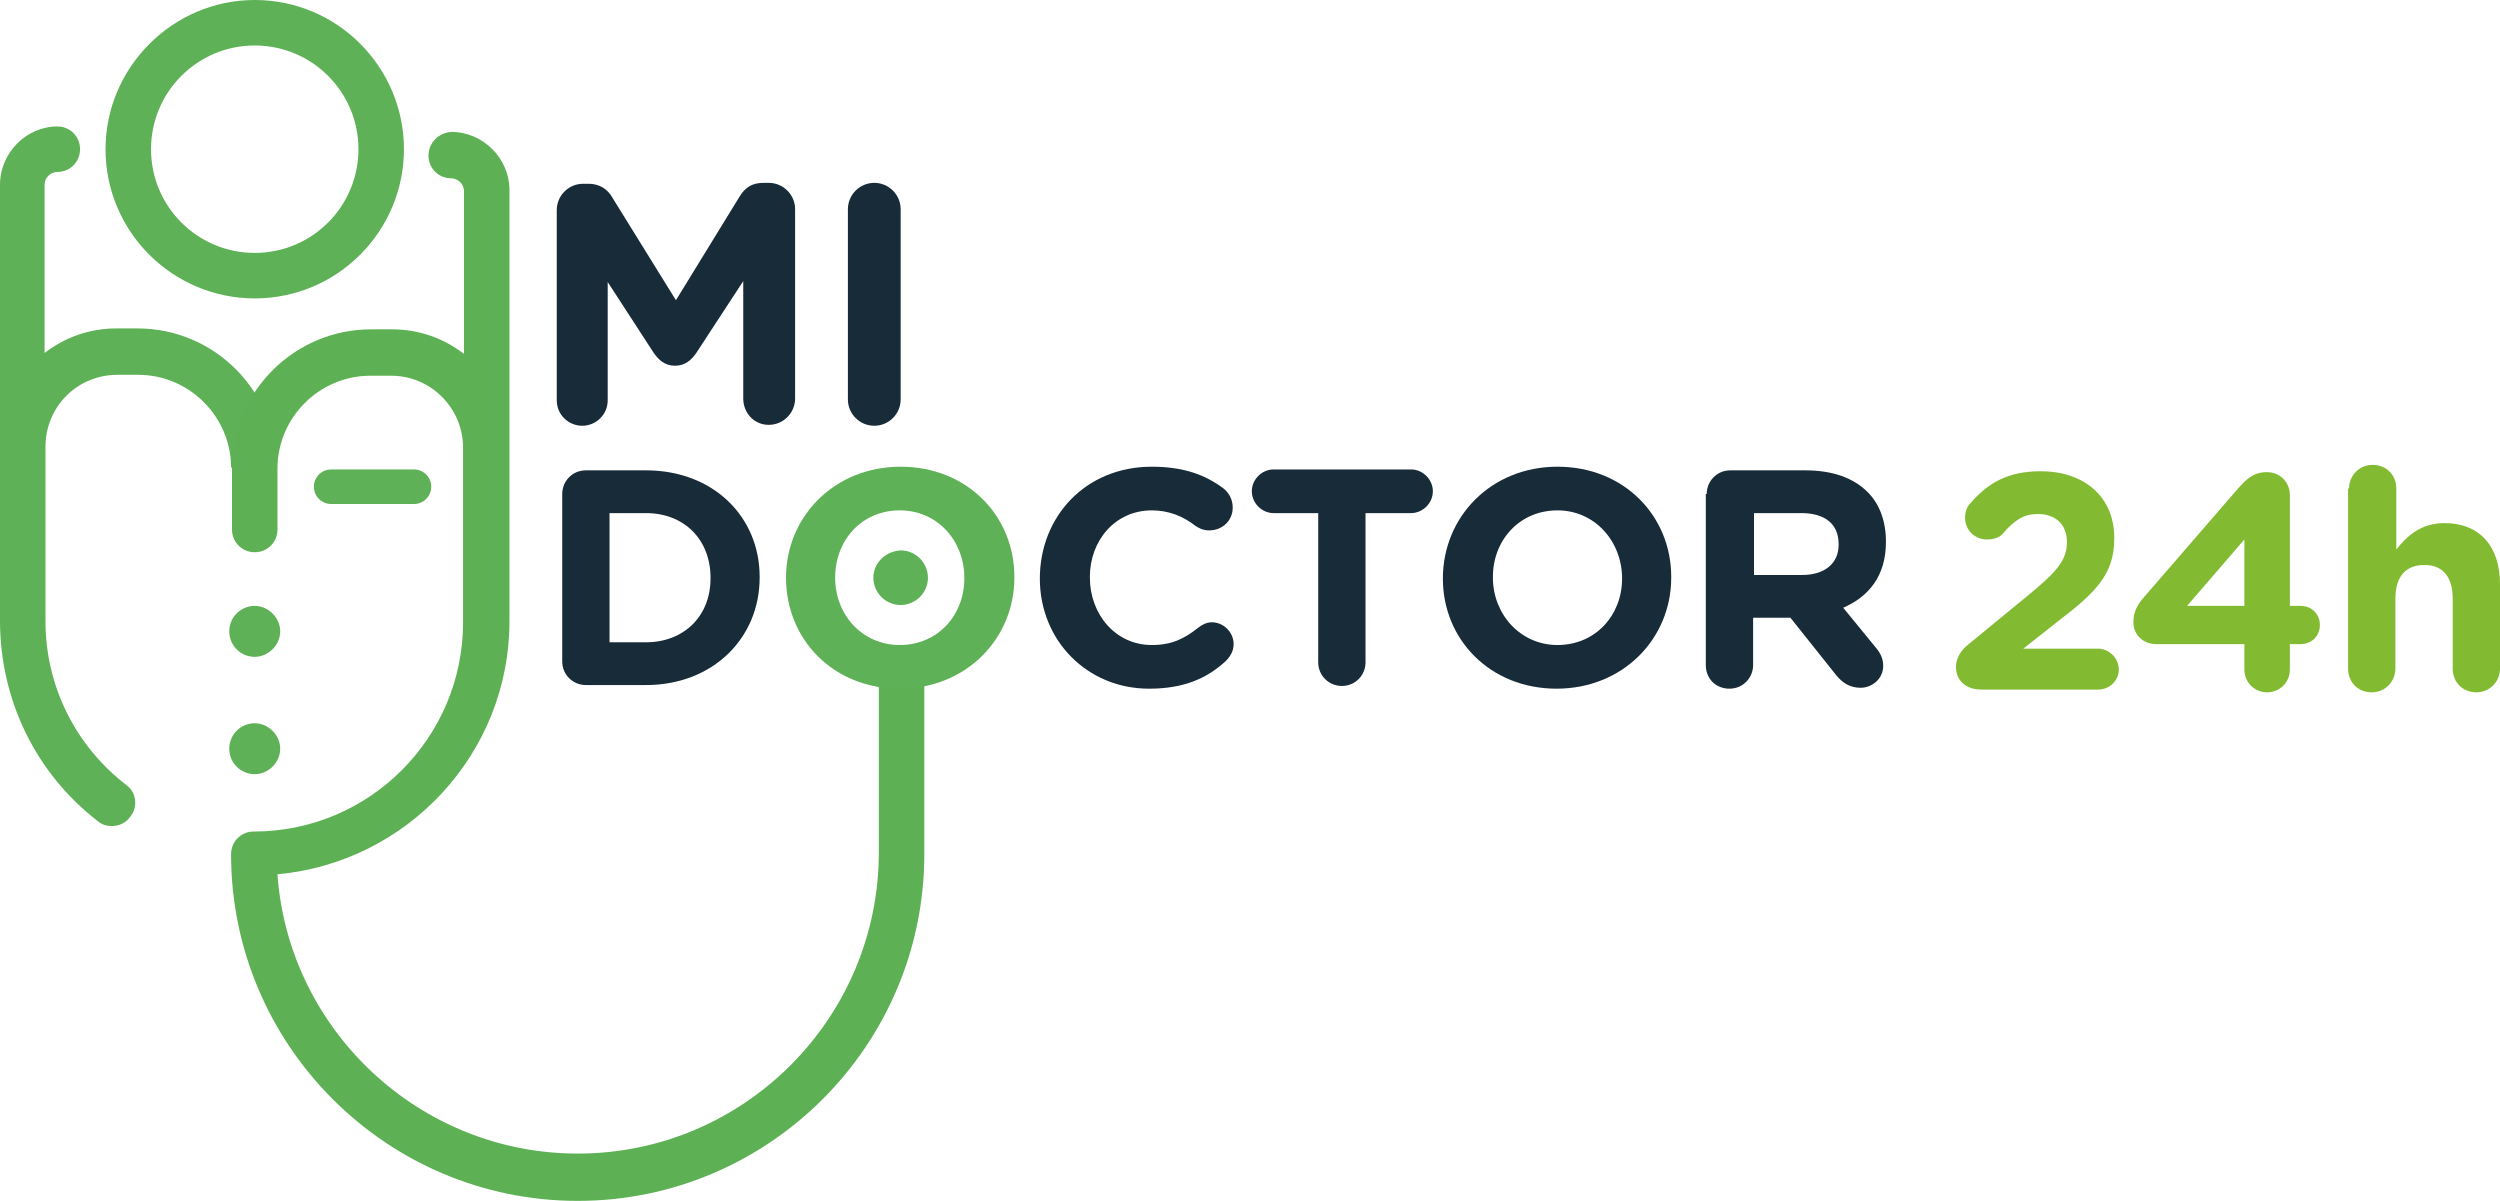 <svg width="256" height="123" viewBox="0 0 256 123" fill="none" xmlns="http://www.w3.org/2000/svg">
<g clip-path="url(#clip0_7042_6419)">
<path d="M89.432 59.156C89.432 60.647 90.643 61.951 92.226 61.951C93.717 61.951 95.021 60.74 95.021 59.156C95.021 57.665 93.81 56.361 92.226 56.361C90.643 56.454 89.432 57.665 89.432 59.156Z" fill="#5EB156"/>
<path d="M15.465 15.278C15.465 9.409 20.216 4.658 26.085 4.658C31.954 4.658 36.705 9.409 36.705 15.278C36.705 21.147 31.954 25.898 26.085 25.898C20.216 25.898 15.465 21.147 15.465 15.278ZM10.807 15.278C10.807 23.756 17.7 30.556 26.085 30.556C34.562 30.556 41.363 23.662 41.363 15.278C41.363 6.894 34.562 0 26.085 0C17.7 0 10.807 6.894 10.807 15.278Z" fill="#5EB156"/>
<path d="M33.911 48.07C32.886 48.07 32.141 48.908 32.141 49.84C32.141 50.865 32.979 51.61 33.911 51.61H42.388C43.413 51.61 44.158 50.772 44.158 49.84C44.158 48.815 43.32 48.07 42.388 48.07H33.911Z" fill="#5EB156"/>
<path d="M0 18.911V45.741V63.534C0 71.639 3.633 79.185 10.061 84.123C10.527 84.495 10.993 84.588 11.459 84.588C12.111 84.588 12.856 84.309 13.322 83.657C14.16 82.632 13.974 81.141 12.949 80.396C7.732 76.39 4.658 70.242 4.658 63.628V45.741C4.658 41.642 7.919 38.382 12.018 38.382H14.16C19.377 38.382 23.662 42.667 23.662 47.884H28.32C28.32 40.058 21.985 33.63 14.067 33.63H11.924C9.13 33.63 6.614 34.562 4.565 36.146V18.911C4.565 18.259 5.124 17.607 5.869 17.607C7.173 17.607 8.198 16.582 8.198 15.278C8.198 13.974 7.173 12.949 5.869 12.949C2.702 12.949 0 15.651 0 18.911Z" fill="#5EB156"/>
<path d="M23.477 64.652C23.477 66.143 24.688 67.261 26.085 67.261C27.482 67.261 28.694 66.05 28.694 64.652C28.694 63.255 27.482 62.044 26.085 62.044C24.688 62.044 23.477 63.162 23.477 64.652Z" fill="#5EB156"/>
<path d="M23.477 76.67C23.477 78.16 24.688 79.278 26.085 79.278C27.482 79.278 28.694 78.067 28.694 76.67C28.694 75.272 27.482 74.061 26.085 74.061C24.688 74.061 23.477 75.179 23.477 76.67Z" fill="#5EB156"/>
<path d="M43.878 15.93C43.878 17.234 44.902 18.259 46.207 18.259C46.859 18.259 47.511 18.818 47.511 19.563V36.239C45.461 34.655 42.946 33.724 40.151 33.724H38.009C30.183 33.724 23.755 40.058 23.755 47.977V54.218C23.755 55.523 24.78 56.547 26.084 56.547C27.389 56.547 28.413 55.523 28.413 54.218V47.977C28.413 42.76 32.699 38.475 37.915 38.475H40.058C44.157 38.475 47.418 41.828 47.418 45.834V46.486V63.721C47.418 75.552 37.822 85.147 25.991 85.147C24.687 85.147 23.662 86.172 23.662 87.476C23.662 107.04 39.592 122.97 59.156 122.97C78.719 122.97 94.649 107.04 94.649 87.476V67.261H89.991V87.29C89.991 104.245 76.204 118.126 59.156 118.126C42.946 118.126 29.531 105.456 28.413 89.526C41.735 88.315 52.169 77.136 52.169 63.628V46.393V45.741V19.47C52.169 16.21 49.467 13.508 46.207 13.508C44.902 13.601 43.878 14.626 43.878 15.93Z" fill="#5DB154"/>
<path d="M85.519 59.156C85.519 55.336 88.221 52.262 92.133 52.262C96.046 52.262 98.747 55.43 98.747 59.156V59.249C98.747 62.975 96.046 66.05 92.133 66.05C88.314 66.05 85.519 62.975 85.519 59.156ZM80.488 59.156C80.488 65.491 85.332 70.521 92.133 70.521C98.934 70.521 103.871 65.398 103.871 59.156V59.063C103.871 52.821 99.027 47.791 92.226 47.791C85.426 47.791 80.488 52.914 80.488 59.156Z" fill="#5EB156"/>
<path d="M201.595 65.956L207.837 60.833C210.538 58.597 211.656 57.386 211.656 55.523C211.656 53.659 210.445 52.635 208.675 52.635C207.278 52.635 206.346 53.194 205.135 54.591C204.856 54.964 204.297 55.243 203.458 55.243C202.247 55.243 201.223 54.312 201.223 53.007C201.223 52.448 201.409 51.889 201.782 51.517C203.552 49.467 205.601 48.256 208.955 48.256C213.52 48.256 216.501 50.958 216.501 55.057V55.15C216.501 58.783 214.637 60.646 210.725 63.627L207.185 66.422H214.824C215.942 66.422 216.966 67.354 216.966 68.565C216.966 69.683 216.035 70.614 214.824 70.614H202.899C201.409 70.614 200.291 69.776 200.291 68.285C200.291 67.447 200.757 66.609 201.595 65.956Z" fill="#82BB31"/>
<path d="M229.824 65.957H220.788C219.484 65.957 218.459 65.025 218.459 63.721C218.459 62.696 218.832 61.951 219.577 61.112L229.172 50.026C230.104 49.002 230.756 48.349 232.153 48.349C233.458 48.349 234.482 49.374 234.482 50.678V62.044H235.6C236.718 62.044 237.557 62.882 237.557 64C237.557 65.118 236.718 65.957 235.6 65.957H234.482V68.565C234.482 69.869 233.458 70.894 232.153 70.894C230.849 70.894 229.824 69.869 229.824 68.565V65.957ZM229.824 62.044V55.243L223.955 62.044H229.824Z" fill="#82BB31"/>
<path d="M240.537 50.026C240.537 48.722 241.561 47.604 242.959 47.604C244.356 47.604 245.381 48.629 245.381 50.026V56.268C246.499 54.871 247.896 53.566 250.318 53.566C253.951 53.566 256.001 55.989 256.001 59.808V68.472C256.001 69.776 254.976 70.894 253.579 70.894C252.181 70.894 251.157 69.869 251.157 68.472V61.299C251.157 59.063 250.132 57.852 248.269 57.852C246.406 57.852 245.288 58.97 245.288 61.299V68.472C245.288 69.776 244.263 70.894 242.865 70.894C241.468 70.894 240.443 69.869 240.443 68.472V50.026H240.537Z" fill="#82BB31"/>
<path d="M57.012 21.52C57.012 20.029 58.223 18.818 59.713 18.818H60.272C61.39 18.818 62.229 19.377 62.694 20.215L69.216 30.742L75.737 20.122C76.296 19.191 77.041 18.725 78.159 18.725H78.718C80.208 18.725 81.419 19.936 81.419 21.427V40.804C81.419 42.294 80.208 43.505 78.718 43.505C77.227 43.505 76.109 42.294 76.109 40.804V28.786L71.358 36.053C70.799 36.891 70.147 37.45 69.122 37.45C68.098 37.45 67.445 36.891 66.887 36.053L62.229 28.879V40.99C62.229 42.48 61.018 43.598 59.62 43.598C58.223 43.598 57.012 42.48 57.012 40.99V21.52Z" fill="#182B38"/>
<path d="M86.824 21.427C86.824 19.936 88.035 18.725 89.526 18.725C91.016 18.725 92.227 19.936 92.227 21.427V40.897C92.227 42.387 91.016 43.598 89.526 43.598C88.035 43.598 86.824 42.387 86.824 40.897V21.427Z" fill="#182B38"/>
<path d="M57.572 50.585C57.572 49.281 58.597 48.163 59.994 48.163H66.143C73.037 48.163 77.788 52.914 77.788 59.063V59.156C77.788 65.304 73.037 70.149 66.143 70.149H59.994C58.69 70.149 57.572 69.124 57.572 67.727V50.585ZM66.143 65.77C70.056 65.77 72.757 63.069 72.757 59.249V59.156C72.757 55.243 70.056 52.542 66.143 52.542H62.416V65.77H66.143Z" fill="#182B38"/>
<path d="M106.48 59.249C106.48 52.914 111.138 47.791 117.939 47.791C121.2 47.791 123.435 48.629 125.299 50.026C125.764 50.399 126.23 51.051 126.23 51.983C126.23 53.287 125.205 54.312 123.808 54.312C123.156 54.312 122.69 54.032 122.411 53.846C121.106 52.821 119.616 52.262 117.939 52.262C114.213 52.262 111.604 55.336 111.604 59.063V59.156C111.604 62.882 114.213 66.05 117.939 66.05C119.989 66.05 121.293 65.398 122.69 64.28C123.063 64 123.529 63.721 124.087 63.721C125.299 63.721 126.323 64.746 126.323 65.957C126.323 66.702 125.951 67.261 125.485 67.727C123.529 69.497 121.2 70.521 117.66 70.521C111.325 70.521 106.48 65.584 106.48 59.249Z" fill="#182B38"/>
<path d="M135.079 52.542H130.421C129.21 52.542 128.186 51.517 128.186 50.306C128.186 49.095 129.21 48.07 130.421 48.07H144.488C145.699 48.07 146.724 49.095 146.724 50.306C146.724 51.517 145.699 52.542 144.488 52.542H139.83V67.82C139.83 69.124 138.806 70.242 137.408 70.242C136.104 70.242 134.986 69.217 134.986 67.82V52.542H135.079Z" fill="#182B38"/>
<path d="M147.75 59.249C147.75 52.914 152.687 47.791 159.488 47.791C166.289 47.791 171.133 52.821 171.133 59.063V59.156C171.133 65.398 166.195 70.521 159.395 70.521C152.594 70.521 147.75 65.491 147.75 59.249ZM166.102 59.249C166.102 55.43 163.308 52.262 159.488 52.262C155.575 52.262 152.874 55.336 152.874 59.063V59.156C152.874 62.882 155.669 66.05 159.488 66.05C163.401 66.05 166.102 62.975 166.102 59.249Z" fill="#182B38"/>
<path d="M174.767 50.585C174.767 49.281 175.792 48.163 177.189 48.163H184.828C187.623 48.163 189.766 48.908 191.256 50.399C192.467 51.61 193.119 53.38 193.119 55.43V55.523C193.119 58.97 191.349 61.112 188.741 62.23L192.095 66.329C192.56 66.888 192.84 67.447 192.84 68.192C192.84 69.497 191.722 70.428 190.511 70.428C189.393 70.428 188.648 69.869 188.089 69.217L183.338 63.255H179.518V68.099C179.518 69.403 178.493 70.521 177.096 70.521C175.699 70.521 174.674 69.497 174.674 68.099V50.585H174.767ZM184.549 58.877C186.878 58.877 188.275 57.665 188.275 55.802V55.709C188.275 53.66 186.878 52.542 184.456 52.542H179.611V58.877H184.549Z" fill="#182B38"/>
</g>
<defs>
<clipPath id="clip0_7042_6419">
<rect width="256" height="123" fill="white"/>
</clipPath>
</defs>
</svg>
